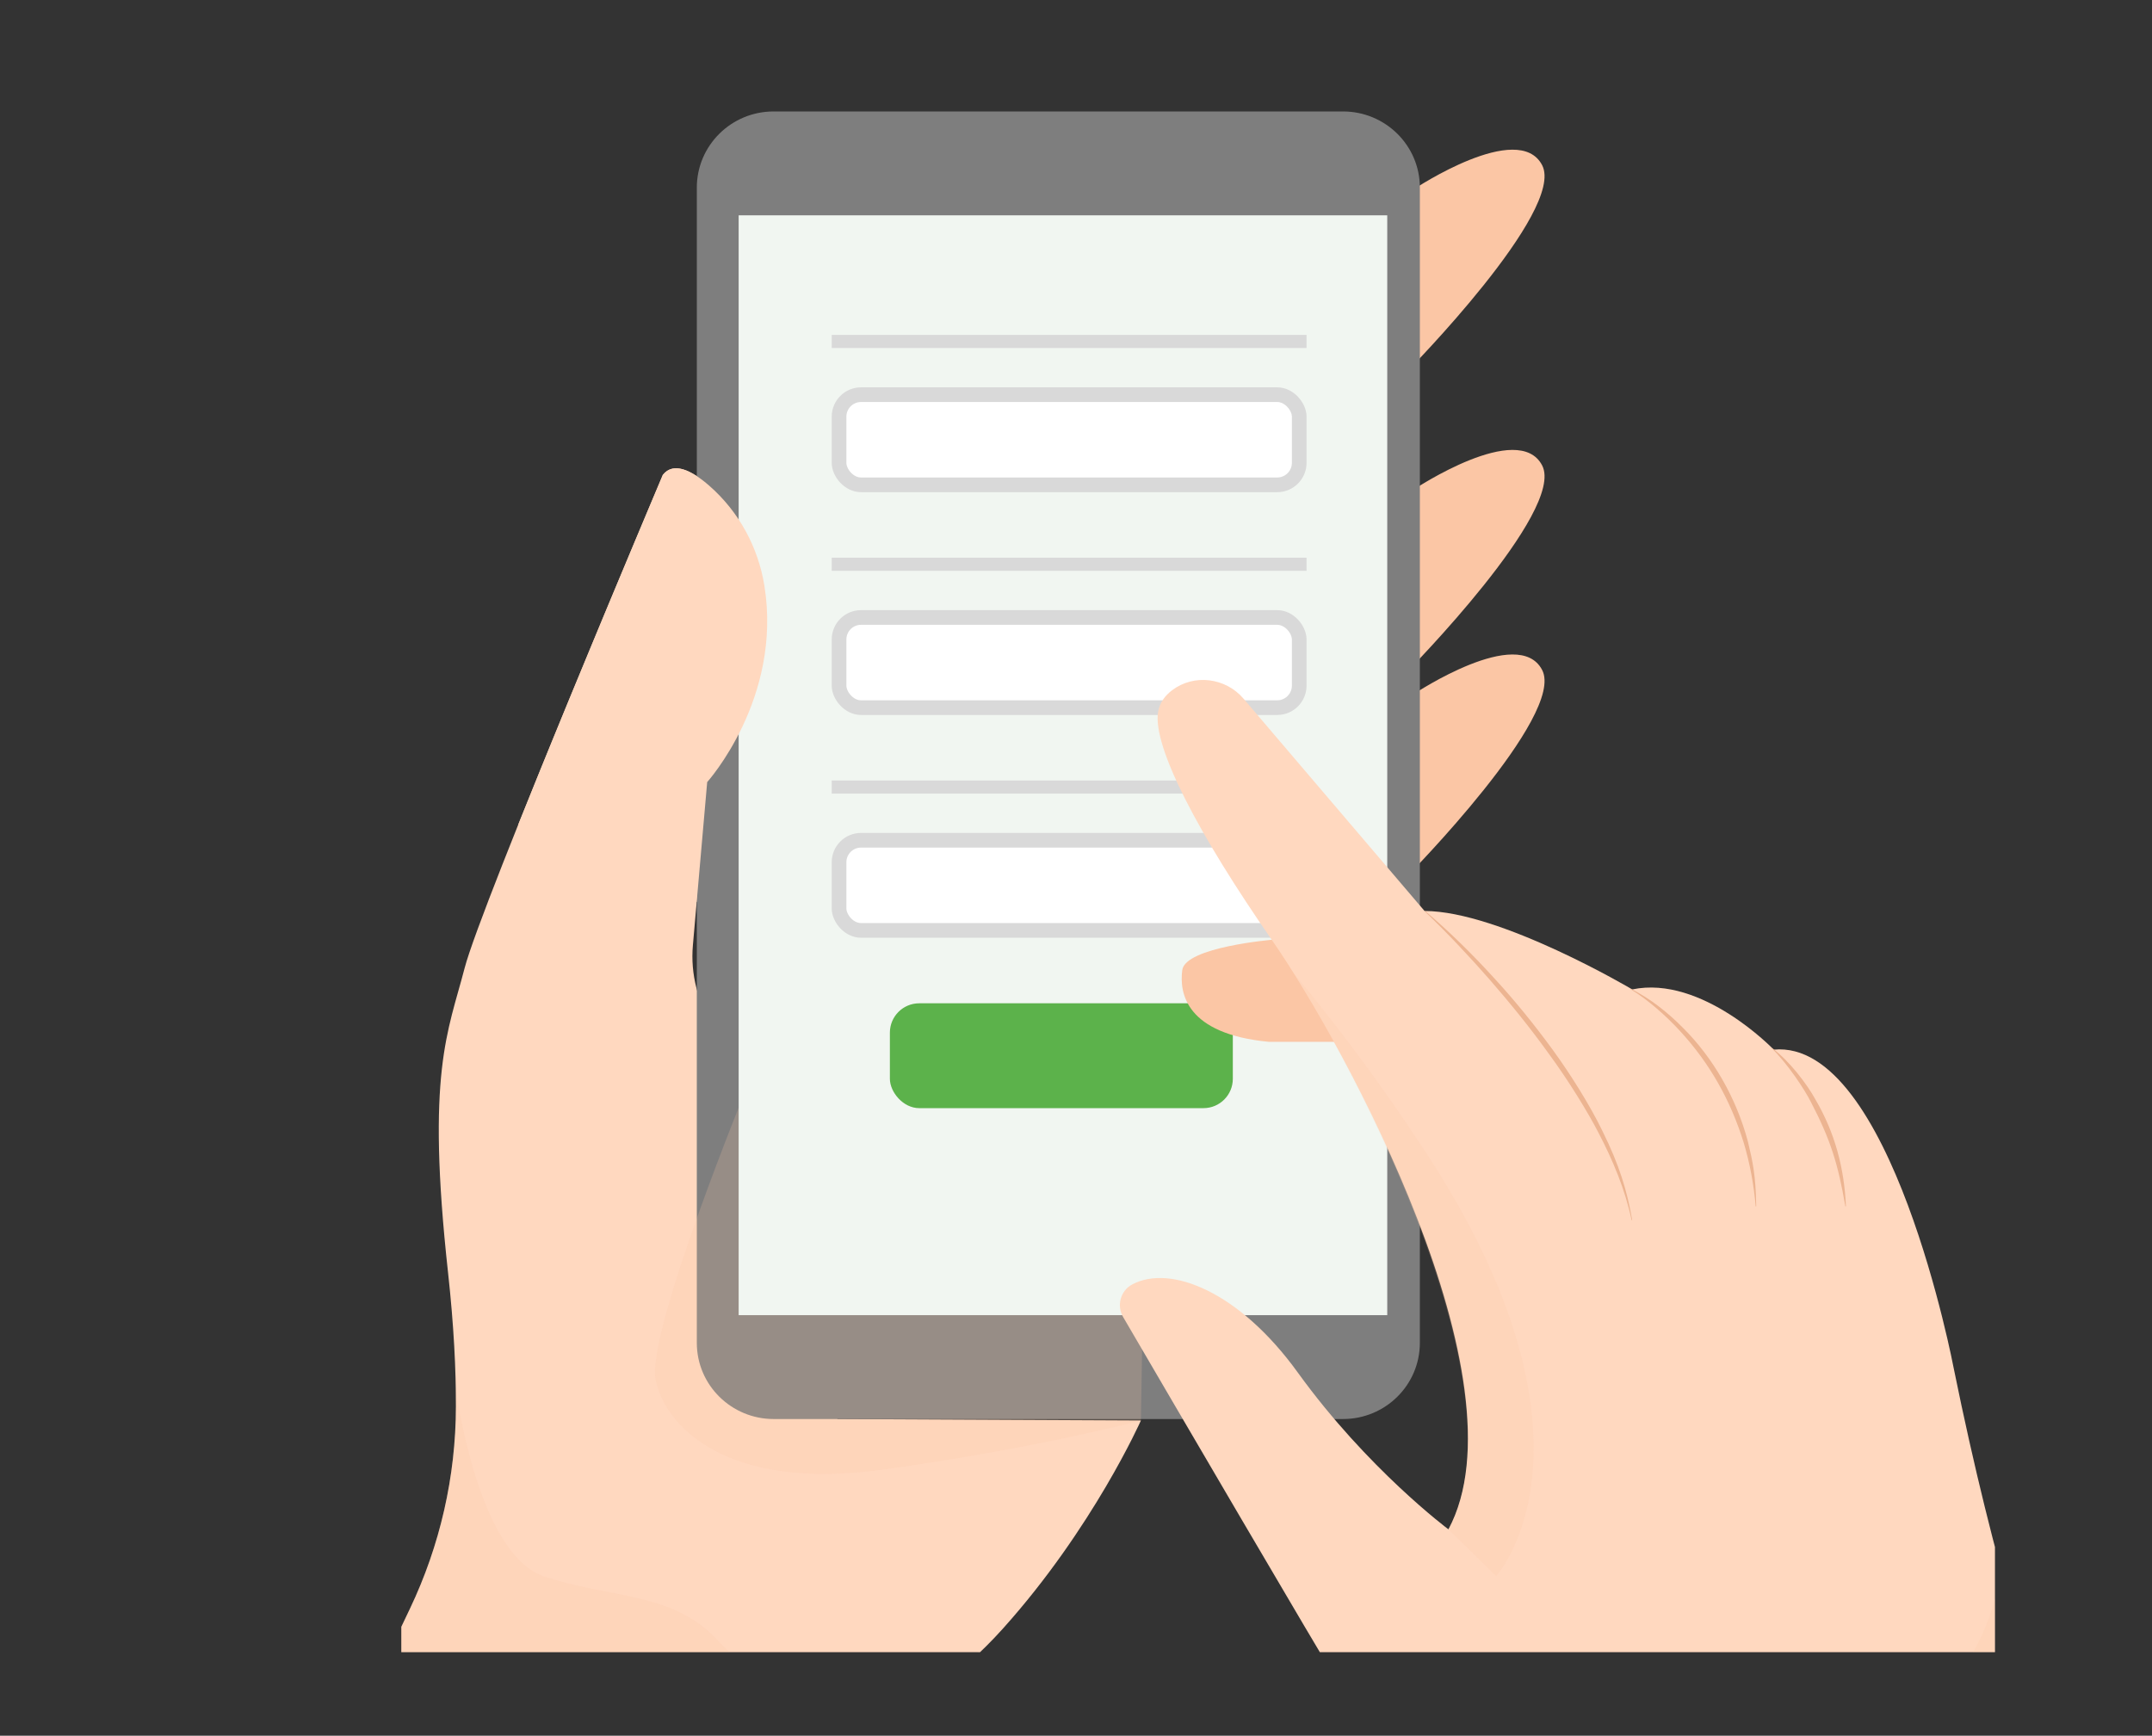 <svg width="150" height="121" viewBox="0 0 150 121" fill="none" xmlns="http://www.w3.org/2000/svg">
<rect x="0" y="0" width="150" height="121" fill="#333333" stroke="none"/>
<g clip-path="url(#clip0_3242_42946)">
<path d="M18.243 133.825H52.379L55.211 126.257C56.214 123.576 58.267 121.421 60.891 120.242C63.364 119.132 66.691 117.116 69.916 113.522C76.193 106.528 79.524 99.026 79.524 99.026L58.368 98.923C58.368 98.923 60.272 87.176 49.758 71.575C48.633 69.905 48.12 67.901 48.296 65.899L49.293 54.521C49.293 54.521 56.438 46.595 52.054 36.761C52.054 36.761 47.862 31 46.199 33.109C46.199 33.109 33.537 63.041 32.384 67.491C31.231 71.942 29.694 74.739 31.231 88.726C31.638 92.429 31.784 95.517 31.779 98.056C31.769 102.931 30.672 107.742 28.573 112.148L18.243 133.825Z" fill="#FFD8BF"/>
<g style="mix-blend-mode:multiply" opacity="0.2">
<path d="M50.081 114.408C46.913 110.916 42.511 111.468 37.883 109.875C33.254 108.282 31.769 96.798 31.769 96.798L31.769 96.796C31.776 97.23 31.78 97.651 31.779 98.056C31.769 102.93 30.672 107.742 28.573 112.148L18.243 133.824H52.379L55.211 126.257C56.214 123.576 58.267 121.421 60.891 120.242C62.995 119.297 65.719 117.695 68.472 115.024C59.07 118.947 53.25 117.9 50.081 114.408Z" fill="#FBC6A5"/>
</g>
<path d="M98.61 13.152C98.61 13.152 105.84 8.349 107.491 11.514C109.142 14.678 98.098 25.877 98.098 25.877L98.61 13.152Z" fill="#FBC6A5"/>
<path d="M98.61 34.083C98.61 34.083 105.84 29.279 107.491 32.444C109.142 35.609 98.098 46.807 98.098 46.807L98.61 34.083Z" fill="#FBC6A5"/>
<path d="M98.61 48.343C98.61 48.343 105.84 43.54 107.491 46.704C109.142 49.869 98.098 61.068 98.098 61.068L98.61 48.343Z" fill="#FBC6A5"/>
<path d="M93.616 7.77H53.922C50.966 7.77 48.57 10.148 48.57 13.083V93.61C48.57 96.571 50.995 98.923 53.922 98.923H93.616C96.569 98.923 98.968 96.548 98.968 93.61V13.083C98.968 10.122 96.544 7.77 93.616 7.77Z" fill="#7E7E7E"/>
<g style="mix-blend-mode:multiply" opacity="0.2">
<path d="M52.186 75.478C52.186 75.478 45.007 92.924 45.703 96.223C46.4 99.522 50.756 103.933 61.446 102.462C72.135 100.992 79.524 99.026 79.524 99.026C79.524 99.026 79.971 75.481 79.524 74.287C79.077 73.093 59.857 64.618 59.101 64.618C58.345 64.618 52.186 75.478 52.186 75.478Z" fill="#FBC6A5"/>
</g>
<path d="M96.695 15.011H51.486V91.682H96.695V15.011Z" fill="#F1F6F1"/>
<rect x="57.973" y="23.346" width="33.097" height="0.914" fill="#D9D9D9"/>
<rect x="58.484" y="27.513" width="32.075" height="6.286" rx="1.534" fill="white" stroke="#D9D9D9" stroke-width="1.023"/>
<rect x="57.973" y="38.879" width="33.097" height="0.914" fill="#D9D9D9"/>
<rect x="58.484" y="43.045" width="32.075" height="6.286" rx="1.534" fill="white" stroke="#D9D9D9" stroke-width="1.023"/>
<rect x="57.973" y="54.41" width="33.097" height="0.914" fill="#D9D9D9"/>
<rect x="58.484" y="58.575" width="32.075" height="6.286" rx="1.534" fill="white" stroke="#D9D9D9" stroke-width="1.023"/>
<rect x="62.027" y="69.942" width="23.904" height="7.309" rx="2.045" fill="#5CB24B"/>
<path d="M47.67 61.388C47.67 61.388 47.943 62.394 48.56 62.889L49.293 54.521C49.293 54.521 54.549 48.69 53.279 40.826C52.844 38.134 51.495 35.657 49.432 33.856C48.255 32.829 46.961 32.142 46.199 33.109C46.199 33.109 40.245 47.185 36.13 57.466L47.67 61.388Z" fill="#FFD8BF"/>
<path d="M88.727 65.507C88.727 65.507 82.621 66.015 82.407 67.626C82.194 69.237 82.664 72.076 88.428 72.627H94.399C94.399 72.627 92.612 67.711 92.698 67.541C92.783 67.372 88.727 65.507 88.727 65.507Z" fill="#FBC6A5"/>
<path d="M78.93 89.534C78.103 89.97 77.815 91.007 78.284 91.811C81.094 96.622 92.267 115.739 93.274 117.294C94.427 119.074 97.245 123.271 106.596 125.432C115.947 127.594 119.79 133.825 119.79 133.825H148.612C148.612 133.825 141.823 123.143 136.187 95.423C136.187 95.423 131.831 72.408 123.633 73.171C123.633 73.171 118.637 67.957 113.77 68.974C113.77 68.974 104.547 63.507 99.295 63.507L86.679 48.707C85.431 47.242 83.23 46.955 81.695 48.121C81.201 48.496 80.825 48.992 80.72 49.646C80.336 52.062 83.539 58.166 88.662 65.541C93.786 72.916 106.468 96.313 100.96 106.613C100.96 106.613 95.324 102.417 90.456 95.677C86.38 90.034 81.585 88.135 78.93 89.534Z" fill="#FFD8BF"/>
<path d="M99.342 63.512C101.016 64.935 102.584 66.477 104.066 68.099C105.542 69.692 106.956 71.438 108.24 73.199C109.421 74.822 110.805 77.007 111.684 78.824C112.878 81.227 113.412 83.008 113.767 85.054L113.729 85.062C113.277 82.933 112.43 80.901 111.416 78.962C110.717 77.597 109.342 75.339 107.928 73.421C106.653 71.646 105.274 69.945 103.838 68.296C102.484 66.746 100.782 64.933 99.315 63.54L99.342 63.512Z" fill="#ECB491"/>
<path d="M113.688 68.935C115.05 69.626 116.264 70.592 117.338 71.682C119.356 73.701 121.01 76.471 121.835 79.587C122.166 80.971 122.38 81.908 122.414 84.097L122.376 84.1C122.25 82.6 121.974 81.114 121.545 79.672C120.618 76.679 119.163 74.118 117.114 71.886C116.149 70.837 114.889 69.707 113.668 68.968L113.688 68.935Z" fill="#ECB491"/>
<path d="M123.532 73.069C124.737 73.973 125.951 75.569 126.542 76.65C127.907 78.979 128.553 81.451 128.666 84.096L128.628 84.101C128.115 81.154 127.61 79.482 126.224 76.823C125.773 75.927 124.608 74.171 123.51 73.092L123.532 73.069Z" fill="#ECB491"/>
<g style="mix-blend-mode:multiply" opacity="0.2">
<path d="M119.79 133.825H148.612C148.612 133.825 144.161 126.821 139.475 109.44C137.418 122.238 126.072 121.5 121.57 122.21C116.386 123.028 96.261 118.863 93.441 117.55C94.695 119.45 97.668 123.368 106.596 125.432C115.947 127.594 119.79 133.825 119.79 133.825Z" fill="#FBC6A5"/>
</g>
<g style="mix-blend-mode:multiply" opacity="0.2">
<path d="M90.186 67.862C95.838 76.875 105.976 97.58 100.96 106.613L104.29 109.875C104.29 109.875 112.702 100.624 99.315 80.224C96.2 75.476 93.104 71.37 90.186 67.862Z" fill="#FBC6A5"/>
</g>
</g>
<defs>
<clipPath id="clip0_3242_42946">
<rect width="111.081" height="108.649" fill="white" transform="translate(27.973 6.528)"/>
</clipPath>
</defs>
</svg>
